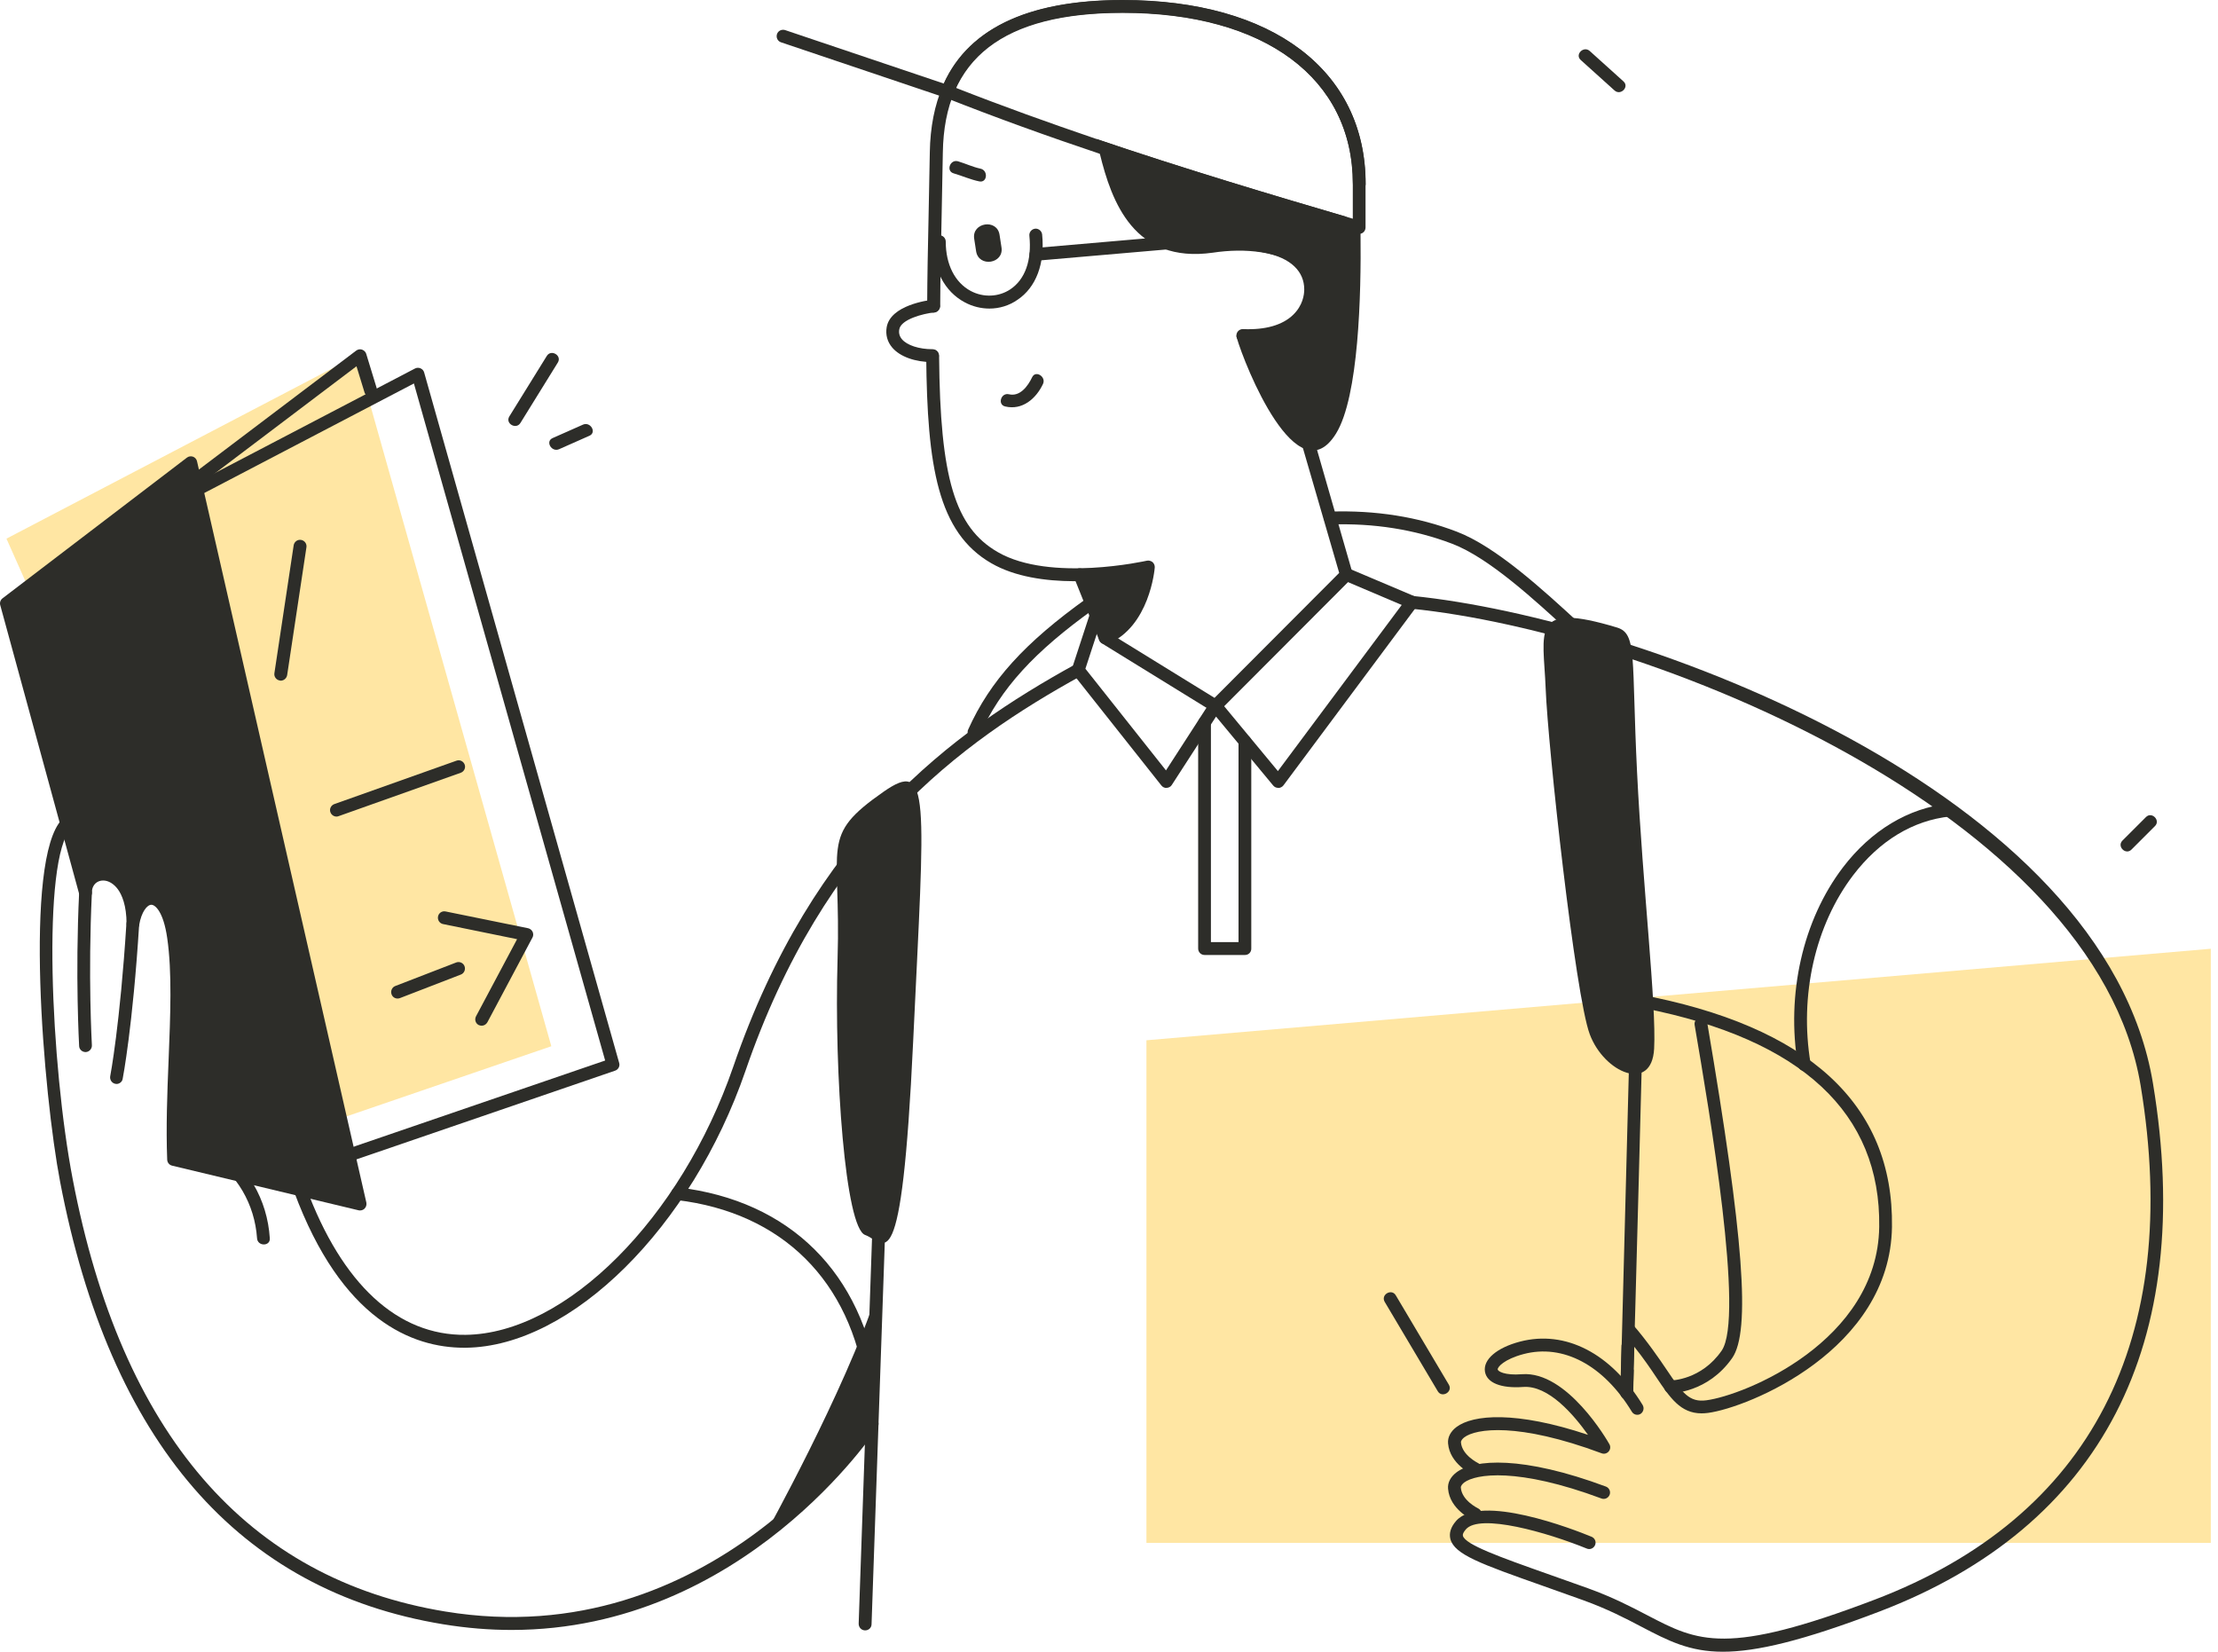 <svg xmlns="http://www.w3.org/2000/svg" width="235" height="175" viewBox="0 0 235 175" fill="none"><path d="M234.238 163.466H121.465V110.216L234.238 100.519V163.466Z" fill="#FFE6A3"></path><path d="M37.755 37.688L0.684 57.069L29.116 120.883L58.414 110.848L37.755 37.688Z" fill="#FFE6A3"></path><path d="M172.011 8.625C170.82 7.552 169.63 6.48 168.44 5.407C167.794 4.819 166.824 5.774 167.485 6.362L171.056 9.58C171.702 10.168 172.657 9.213 172.011 8.625Z" fill="#2D2D29"></path><path d="M57.93 37.718C56.607 39.848 55.285 41.993 53.962 44.124C53.507 44.873 54.682 45.549 55.138 44.815C56.46 42.684 57.783 40.539 59.105 38.408C59.561 37.659 58.385 36.968 57.93 37.718Z" fill="#2D2D29"></path><path d="M61.764 44.991C60.692 45.461 59.619 45.946 58.547 46.416C57.753 46.769 58.444 47.944 59.237 47.592C60.31 47.122 61.382 46.637 62.455 46.166C63.248 45.814 62.558 44.638 61.764 44.991Z" fill="#2D2D29"></path><path d="M153.512 146.714C151.631 143.555 149.765 140.396 147.884 137.237C147.443 136.488 146.268 137.164 146.709 137.928C148.589 141.087 150.455 144.246 152.336 147.405C152.777 148.154 153.952 147.464 153.512 146.714Z" fill="#2D2D29"></path><path d="M227.361 86.574C226.538 87.397 225.7 88.234 224.877 89.057C224.26 89.674 225.215 90.629 225.832 90.012L228.316 87.529C228.947 86.912 227.978 85.942 227.361 86.574Z" fill="#2D2D29"></path><path d="M38.815 127.407L20.874 48.87C20.83 48.65 20.653 48.459 20.448 48.385C20.227 48.312 19.992 48.341 19.801 48.488L0.273 63.388C0.053 63.549 -0.05 63.843 0.024 64.108L8.399 94.758C8.487 95.081 8.81 95.302 9.148 95.258C9.486 95.214 9.736 94.92 9.736 94.582C9.736 93.686 10.338 93.289 10.926 93.289C11.485 93.289 12.057 93.627 12.498 94.229C12.91 94.802 13.409 95.919 13.409 97.888C13.409 98.241 13.674 98.534 14.027 98.564C14.364 98.593 14.688 98.343 14.746 98.005C14.982 96.61 15.584 95.86 16.04 95.86C16.451 95.86 17.318 96.61 17.715 99.372C18.244 103.016 18.052 107.556 17.861 112.361C17.715 115.858 17.582 119.473 17.715 122.867C17.729 123.175 17.935 123.425 18.229 123.499L37.992 128.23C38.05 128.245 38.094 128.245 38.153 128.245C38.33 128.245 38.506 128.171 38.623 128.054C38.8 127.877 38.858 127.642 38.815 127.407Z" fill="#2D2D29"></path><path d="M35.655 123.514C35.376 123.514 35.112 123.338 35.009 123.058C34.891 122.706 35.082 122.324 35.435 122.191L64.117 112.361L43.854 40.628L19.727 53.235C19.39 53.411 18.993 53.279 18.816 52.941C18.64 52.603 18.772 52.191 19.11 52.03L43.972 39.041C44.148 38.953 44.368 38.938 44.559 39.026C44.751 39.114 44.883 39.261 44.941 39.467L65.601 112.611C65.704 112.964 65.513 113.317 65.174 113.434L35.876 123.484C35.802 123.499 35.729 123.514 35.655 123.514Z" fill="#2D2D29"></path><path d="M18.39 53.308C18.184 53.308 17.979 53.22 17.846 53.044C17.626 52.75 17.685 52.324 17.979 52.088L37.741 37.145C37.918 37.013 38.153 36.969 38.358 37.042C38.564 37.116 38.74 37.277 38.799 37.483L39.931 41.186C40.033 41.538 39.843 41.92 39.475 42.038C39.123 42.141 38.74 41.95 38.623 41.583L37.771 38.806L18.787 53.161C18.684 53.264 18.537 53.308 18.39 53.308Z" fill="#2D2D29"></path><path d="M29.748 72.115C29.719 72.115 29.675 72.115 29.646 72.101C29.278 72.042 29.014 71.704 29.073 71.322L31.115 57.775C31.174 57.407 31.512 57.143 31.894 57.202C32.261 57.26 32.526 57.598 32.467 57.98L30.424 71.528C30.366 71.866 30.072 72.115 29.748 72.115Z" fill="#2D2D29"></path><path d="M35.655 86.515C35.376 86.515 35.112 86.339 35.009 86.06C34.877 85.707 35.068 85.325 35.42 85.193L48.365 80.594C48.718 80.462 49.1 80.653 49.232 81.005C49.364 81.358 49.173 81.74 48.821 81.872L35.876 86.471C35.802 86.501 35.729 86.515 35.655 86.515Z" fill="#2D2D29"></path><path d="M42.121 105.793C41.842 105.793 41.592 105.631 41.489 105.352C41.357 104.999 41.533 104.603 41.871 104.471L48.337 101.973C48.689 101.84 49.086 102.017 49.218 102.369C49.35 102.722 49.174 103.119 48.836 103.251L42.371 105.749C42.297 105.778 42.209 105.793 42.121 105.793Z" fill="#2D2D29"></path><path d="M51.038 108.674C50.935 108.674 50.818 108.644 50.715 108.6C50.377 108.424 50.26 108.012 50.436 107.674L54.785 99.505L46.939 97.903C46.572 97.83 46.336 97.463 46.41 97.095C46.483 96.728 46.836 96.493 47.203 96.566L55.946 98.344C56.152 98.388 56.328 98.52 56.431 98.726C56.519 98.917 56.519 99.152 56.416 99.329L51.641 108.306C51.509 108.541 51.273 108.674 51.038 108.674Z" fill="#2D2D29"></path><path d="M109.358 39.966C108.917 40.892 108.08 42.053 106.904 41.773C106.052 41.568 105.655 42.876 106.507 43.066C108.315 43.493 109.769 42.244 110.504 40.686C110.871 39.922 109.725 39.187 109.358 39.966Z" fill="#2D2D29"></path><path d="M98.807 38.365C96.956 38.365 95.354 37.792 94.531 36.822C94.017 36.219 93.811 35.47 93.943 34.677C94.34 32.311 98.366 31.811 98.822 31.753C99.189 31.709 99.527 31.988 99.571 32.355C99.615 32.722 99.336 33.06 98.969 33.104C97.837 33.222 95.457 33.824 95.28 34.897C95.207 35.294 95.31 35.646 95.56 35.94C96.103 36.587 97.382 36.998 98.792 36.998C99.174 36.998 99.468 37.307 99.468 37.674C99.483 38.071 99.189 38.365 98.807 38.365Z" fill="#2D2D29"></path><path d="M105.904 24.877L106.11 26.214C106.375 27.948 103.7 28.359 103.421 26.625L103.216 25.288C102.951 23.569 105.64 23.143 105.904 24.877Z" fill="#2D2D29"></path><path d="M101.496 17.088C102.289 17.323 103.053 17.691 103.876 17.867C104.729 18.043 104.611 19.395 103.759 19.219C102.818 19.028 101.951 18.631 101.04 18.367C100.203 18.131 100.658 16.853 101.496 17.088Z" fill="#2D2D29"></path><path d="M117.102 68.251C116.838 68.251 116.588 68.09 116.47 67.84C116.323 67.487 116.485 67.09 116.838 66.958C119.541 65.827 120.511 62.535 120.834 60.919C118.057 61.433 110.049 62.579 105.024 59.67C99.367 56.408 98.236 49.429 98.133 37.718C98.133 37.351 98.427 37.042 98.809 37.027C99.22 37.042 99.485 37.321 99.499 37.703C99.602 50.634 101.174 55.879 105.715 58.495C111.284 61.712 121.422 59.42 121.51 59.406C121.716 59.361 121.936 59.42 122.113 59.553C122.274 59.7 122.362 59.905 122.348 60.126C122.333 60.375 121.775 66.4 117.381 68.222C117.278 68.236 117.19 68.251 117.102 68.251Z" fill="#2D2D29"></path><path d="M114.236 60.876L117.102 67.576C119.996 66.327 121.319 62.992 121.657 60.038C119.217 60.567 116.734 60.846 114.236 60.876Z" fill="#2D2D29"></path><path d="M98.91 33.119C98.528 33.119 98.234 32.811 98.234 32.443C98.249 29.299 98.308 26.36 98.381 23.054C98.425 20.953 98.469 18.69 98.514 16.148C98.69 5.437 105.552 0.015 118.938 0.015C134.821 0.015 144.695 7.479 144.695 19.498C144.695 19.88 144.387 20.174 144.019 20.174C143.637 20.174 143.344 19.866 143.344 19.498C143.344 8.316 133.998 1.366 118.952 1.366C106.286 1.366 100.042 6.201 99.895 16.163C99.851 18.72 99.807 20.968 99.763 23.084C99.689 26.39 99.63 29.314 99.616 32.458C99.586 32.811 99.292 33.119 98.91 33.119Z" fill="#2D2D29"></path><path d="M144.151 23.95C143.608 23.671 143.093 23.333 142.594 22.951C134.321 20.527 125.3 17.823 116.16 14.723C116.278 15.222 116.395 15.736 116.527 16.28C117.776 21.393 120.157 27.947 128.503 26.771C131.897 26.257 135.57 26.595 138.2 28.52C139.17 32.311 136.305 35.852 132.059 35.059C131.574 34.97 130.883 35.235 131.03 35.764C131.897 38.776 137.451 52.617 141.565 45.917C143.96 42.008 144.225 31.268 144.151 24.744C144.151 24.479 144.151 24.215 144.151 23.95Z" fill="#2D2D29"></path><path d="M132.235 36.234C132.044 36.234 131.853 36.234 131.647 36.219C131.28 36.205 130.986 35.881 131.001 35.514C131.015 35.147 131.324 34.853 131.706 34.867C134.072 34.97 135.894 34.441 137.01 33.354C138.024 32.369 138.186 31.253 138.186 30.665C138.186 29.71 137.833 28.887 137.143 28.226C135.717 26.859 132.837 26.257 128.826 26.463C128.473 26.492 128.135 26.198 128.106 25.816C128.091 25.449 128.371 25.125 128.753 25.111C133.205 24.876 136.349 25.596 138.083 27.241C139.288 28.387 139.552 29.739 139.552 30.665C139.552 32.046 138.994 33.354 137.965 34.338C137.04 35.22 135.306 36.234 132.235 36.234Z" fill="#2D2D29"></path><path d="M128.782 75.466C128.665 75.466 128.533 75.437 128.43 75.364L116.748 68.164C116.631 68.09 116.528 67.973 116.469 67.84L113.78 61.14C113.648 60.788 113.81 60.391 114.162 60.258C114.515 60.126 114.912 60.288 115.044 60.641L117.645 67.135L128.68 73.938L141.889 60.699L137.922 47.049C137.819 46.682 138.304 47.181 138.671 47.078C139.038 46.976 139.406 47.181 139.509 47.549L143.3 60.714C143.373 60.949 143.3 61.214 143.123 61.375L129.253 75.275C129.135 75.393 128.959 75.466 128.782 75.466Z" fill="#2D2D29"></path><path d="M104.832 32.693C103.936 32.693 103.039 32.472 102.216 32.032C100.071 30.885 98.852 28.549 98.852 25.596C98.852 25.214 99.16 24.92 99.528 24.92C99.895 24.92 100.203 25.228 100.203 25.596C100.203 28.02 101.173 29.93 102.848 30.827C104.2 31.547 105.816 31.473 107.051 30.65C108.623 29.592 109.328 27.579 109.064 24.979C109.019 24.611 109.299 24.273 109.666 24.229C110.019 24.185 110.371 24.464 110.415 24.832C110.724 27.917 109.784 30.445 107.8 31.767C106.918 32.384 105.875 32.693 104.832 32.693Z" fill="#2D2D29"></path><path d="M109.754 27.624C109.402 27.624 109.108 27.359 109.078 27.007C109.049 26.639 109.328 26.301 109.695 26.272L133.132 24.244C133.514 24.215 133.837 24.494 133.866 24.861C133.896 25.229 133.616 25.567 133.249 25.596L109.813 27.624C109.784 27.624 109.769 27.624 109.754 27.624Z" fill="#2D2D29"></path><path d="M118.938 0C108.697 0 102.232 3.174 99.734 9.448C99.675 9.61 99.675 9.801 99.749 9.962C99.822 10.124 99.954 10.256 100.116 10.33C105.538 12.475 111.048 14.458 116.529 16.295C126.006 19.498 135.351 22.275 143.829 24.744C143.888 24.759 143.961 24.773 144.02 24.773C144.064 24.773 144.123 24.773 144.167 24.759C144.255 24.744 144.343 24.7 144.417 24.641C144.593 24.509 144.681 24.303 144.681 24.097V19.498C144.696 7.464 134.822 0 118.938 0ZM143.33 23.172C134.866 20.689 125.565 17.911 116.161 14.723C111.195 13.033 106.199 11.241 101.262 9.301C101.835 8.067 102.584 6.979 103.51 6.024C106.596 2.88 111.694 1.337 118.938 1.337C133.984 1.337 143.33 8.287 143.33 19.469V23.172Z" fill="#2D2D29"></path><path d="M100.365 10.374C100.292 10.374 100.219 10.359 100.145 10.345L82.748 4.482C82.395 4.364 82.204 3.982 82.322 3.615C82.439 3.262 82.821 3.071 83.189 3.189L100.586 9.052C100.938 9.169 101.13 9.551 101.012 9.919C100.924 10.183 100.659 10.374 100.365 10.374Z" fill="#2D2D29"></path><path d="M167.955 68.251C167.793 68.251 167.631 68.192 167.499 68.075L166.485 67.135C162.606 63.564 157.757 59.097 153.864 57.613C149.896 56.1 145.547 55.409 140.977 55.571C140.61 55.571 140.287 55.291 140.272 54.91C140.257 54.528 140.551 54.219 140.933 54.204C145.709 54.043 150.22 54.748 154.363 56.335C158.507 57.922 163.458 62.462 167.426 66.121L168.44 67.046C168.719 67.296 168.733 67.722 168.484 68.001C168.322 68.178 168.131 68.251 167.955 68.251Z" fill="#2D2D29"></path><path d="M103.2 78.243C103.112 78.243 103.009 78.228 102.921 78.184C102.583 78.023 102.421 77.626 102.583 77.288C104.904 72.131 108.563 68.105 115.175 63.373C115.484 63.153 115.91 63.226 116.115 63.535C116.336 63.844 116.262 64.27 115.954 64.49C109.547 69.075 106.021 72.939 103.802 77.861C103.699 78.096 103.464 78.243 103.2 78.243Z" fill="#2D2D29"></path><path d="M171.334 66.488C162.047 63.682 163.531 66.826 163.766 72.968C164.002 79.095 166.896 105.5 168.439 109.584C169.967 113.669 175.007 115.815 175.257 111.113C175.507 106.411 174.052 94.039 173.449 81.814C172.847 69.603 173.479 67.15 171.334 66.488Z" fill="#2D2D29"></path><path d="M93.591 83.9C86.803 88.646 89.124 89.307 88.742 101.591C88.375 113.875 89.565 130.097 91.666 130.846C93.767 131.595 95.516 136.518 96.75 110.349C97.984 84.179 98.631 80.388 93.591 83.9Z" fill="#2D2D29"></path><path d="M176.99 147.611C176.623 147.611 176.314 147.303 176.314 146.935C176.314 146.568 176.608 146.259 176.99 146.259C177.123 146.259 180.267 146.201 182.412 143.1C184.837 139.603 181.134 117.872 179.547 108.585C179.488 108.218 179.738 107.865 180.105 107.806C180.473 107.748 180.825 107.997 180.884 108.365C184.749 131.081 185.498 141.043 183.529 143.879C180.958 147.567 177.152 147.611 176.99 147.611Z" fill="#2D2D29"></path><path d="M135.424 83.474C135.218 83.474 135.027 83.386 134.895 83.224L128.841 75.921L124.154 83.165C124.037 83.356 123.831 83.459 123.611 83.474C123.39 83.503 123.184 83.386 123.052 83.224L113.707 71.425C113.56 71.249 113.516 71.014 113.59 70.793L115.5 64.96C115.617 64.607 115.999 64.416 116.352 64.519C116.705 64.637 116.896 65.019 116.793 65.371L115 70.852L123.537 81.623L128.21 74.393C128.327 74.217 128.518 74.099 128.739 74.085C128.959 74.07 129.165 74.158 129.297 74.335L135.395 81.696L148.516 64.093L142.389 61.492C142.036 61.345 141.889 60.949 142.022 60.596C142.169 60.258 142.565 60.096 142.918 60.229L149.853 63.167C150.044 63.256 150.191 63.417 150.25 63.623C150.309 63.829 150.265 64.034 150.132 64.211L135.983 83.209C135.865 83.371 135.659 83.474 135.454 83.489C135.439 83.474 135.439 83.474 135.424 83.474Z" fill="#2D2D29"></path><path d="M131.914 101.179H127.623C127.241 101.179 126.947 100.871 126.947 100.503V76.567C126.947 76.186 127.256 75.892 127.623 75.892C128.005 75.892 128.299 76.2 128.299 76.567V99.813H131.223V78.551C131.223 78.169 131.532 77.875 131.899 77.875C132.266 77.875 132.575 78.184 132.575 78.551V100.489C132.59 100.871 132.296 101.179 131.914 101.179Z" fill="#2D2D29"></path><path d="M91.667 172.737C91.653 172.737 91.653 172.737 91.638 172.737C91.256 172.722 90.977 172.414 90.977 172.032L92.446 129.641C92.461 129.273 92.784 128.979 93.151 128.979C93.533 128.994 93.812 129.303 93.812 129.685L92.343 172.076C92.343 172.458 92.034 172.737 91.667 172.737Z" fill="#2D2D29"></path><path d="M173.069 145.01C173.157 143.453 174.054 108.82 174.054 108.82C173.966 107.689 173.907 106.543 173.921 105.397C173.804 105.367 173.686 105.353 173.569 105.323C173.378 105.279 173.172 105.338 173.025 105.455C172.864 105.573 172.775 105.764 172.775 105.97L171.688 147.567C171.673 147.934 171.967 148.258 172.349 148.258C172.717 148.302 173.04 147.979 173.04 147.597L173.099 145.157C173.084 145.143 173.069 145.084 173.069 145.01Z" fill="#2D2D29"></path><path d="M182.546 175C178.99 175 176.757 173.839 173.892 172.341C172.217 171.459 170.321 170.475 167.765 169.549C166.207 168.991 164.797 168.491 163.518 168.036C156.862 165.685 154.114 164.7 153.673 163.069C153.512 162.452 153.703 161.805 154.261 161.159C156.803 158.191 166.677 162.011 168.632 162.819C168.984 162.966 169.146 163.363 168.999 163.701C168.852 164.054 168.455 164.215 168.117 164.068C163.944 162.364 156.774 160.307 155.304 162.041C155.055 162.334 154.952 162.555 154.996 162.716C155.246 163.657 158.904 164.965 163.974 166.757C165.252 167.213 166.677 167.712 168.235 168.271C170.88 169.226 172.819 170.24 174.538 171.136C179.916 173.942 182.884 175.485 198.68 169.461C221.528 160.733 231.241 141.896 226.803 115.007C221.984 86.075 174.671 67.032 149.515 64.49C149.148 64.446 148.869 64.123 148.913 63.741C148.957 63.373 149.28 63.094 149.662 63.138C173.686 65.563 222.983 83.739 228.111 114.786C232.681 142.41 222.66 161.747 199.135 170.739C190.966 173.854 186.087 175 182.546 175Z" fill="#2D2D29"></path><path d="M156.319 161.1C156.231 161.1 156.128 161.086 156.04 161.041C155.937 160.997 153.601 159.91 153.425 157.735C153.366 157.089 153.689 156.472 154.306 156.002C156.187 154.576 161.345 154.224 170.146 157.5C170.499 157.633 170.675 158.029 170.543 158.367C170.411 158.72 170.014 158.896 169.676 158.764C160.801 155.458 156.349 156.149 155.129 157.074C154.997 157.177 154.762 157.397 154.777 157.618C154.894 158.999 156.584 159.793 156.599 159.807C156.937 159.969 157.083 160.366 156.937 160.704C156.819 160.953 156.569 161.1 156.319 161.1Z" fill="#2D2D29"></path><path d="M156.319 156.295C156.231 156.295 156.128 156.281 156.04 156.237C155.937 156.192 153.601 155.105 153.425 152.93C153.366 152.284 153.689 151.667 154.306 151.197C156.055 149.874 160.595 149.463 168.251 152.019C166.796 149.962 164.063 146.715 161.345 146.95C159.023 147.112 157.524 146.509 157.333 145.319C157.128 144.041 158.582 142.792 161.036 142.145C165.856 140.882 170.704 143.38 174.04 148.86C174.231 149.184 174.128 149.595 173.819 149.801C173.496 149.992 173.085 149.889 172.894 149.566C169.896 144.629 165.606 142.351 161.403 143.468C159.361 144.011 158.641 144.849 158.685 145.099C158.714 145.275 159.376 145.745 161.256 145.598C166.047 145.231 170.337 152.681 170.513 153.004C170.66 153.254 170.631 153.562 170.44 153.783C170.249 154.003 169.955 154.077 169.691 153.974C160.816 150.668 156.363 151.358 155.144 152.284C155.012 152.387 154.777 152.593 154.791 152.828C154.909 154.194 156.599 155.002 156.613 155.017C156.951 155.179 157.098 155.575 156.951 155.913C156.819 156.148 156.584 156.295 156.319 156.295Z" fill="#2D2D29"></path><path d="M173.583 105.339C173.436 105.309 173.274 105.339 173.142 105.397C173.509 105.853 173.862 106.338 174.185 106.823C190.906 110.129 199.282 117.931 199.105 129.994C198.929 142.146 184.779 147.847 180.782 148.361C179.004 148.596 178.255 147.612 176.609 145.158C175.801 143.953 174.449 141.999 173.054 140.397C172.627 140.236 172.569 140.603 172.128 140.486C172.113 141.029 172.099 141.588 172.069 142.131C172.054 142.322 171.952 142.44 171.805 142.484L171.672 147.553C171.658 147.921 171.952 148.244 172.334 148.244C172.701 148.288 173.024 147.965 173.024 147.583L173.156 142.69C174.112 143.88 174.861 144.982 175.478 145.908C176.947 148.097 178.049 149.743 180.283 149.743C180.503 149.743 180.724 149.728 180.959 149.698C185.205 149.14 200.266 143.042 200.457 129.994C200.648 117.005 191.612 108.689 173.583 105.339Z" fill="#2D2D29"></path><path d="M191.171 113.464C190.847 113.464 190.554 113.228 190.495 112.891C189.231 105.338 191.009 97.492 195.255 91.908C198.238 87.985 202.22 85.59 206.496 85.149C206.878 85.105 207.201 85.384 207.245 85.752C207.289 86.119 207.01 86.457 206.643 86.501C202.69 86.912 199.135 89.072 196.343 92.731C192.317 98.021 190.627 105.47 191.832 112.655C191.891 113.023 191.641 113.375 191.274 113.434C191.244 113.464 191.2 113.464 191.171 113.464Z" fill="#2D2D29"></path><path d="M49.173 142.791C43.707 142.791 36.199 139.882 31.159 126.261C31.027 125.909 31.203 125.512 31.556 125.394C31.909 125.262 32.291 125.438 32.423 125.791C36.243 136.106 42.165 141.513 49.335 141.425C59.973 141.293 72.154 129.082 77.694 113.008C86.172 88.352 100.762 77.64 113.913 70.396C114.236 70.22 114.648 70.338 114.839 70.661C115.015 70.984 114.898 71.395 114.574 71.587C101.659 78.698 87.318 89.219 78.987 113.448C73.271 130.037 60.546 142.659 49.364 142.791C49.306 142.791 49.232 142.791 49.173 142.791Z" fill="#2D2D29"></path><path d="M54.199 172.692C51.877 172.692 49.467 172.501 46.955 172.09C25.296 168.534 11.646 152.768 6.371 125.218C4.593 115.946 2.477 91.011 6.577 86.809C6.841 86.544 7.267 86.544 7.532 86.794C7.796 87.058 7.811 87.484 7.547 87.749C4.387 90.982 5.387 112.904 7.708 124.953C12.866 151.872 26.149 167.285 47.175 170.738C75.416 175.381 91.667 150.74 91.829 150.49C92.034 150.182 92.446 150.079 92.769 150.285C93.078 150.49 93.18 150.902 92.975 151.225C92.828 151.475 78.825 172.692 54.199 172.692Z" fill="#2D2D29"></path><path d="M9.061 111.465C8.708 111.465 8.399 111.186 8.385 110.833C8.385 110.76 7.959 103.428 8.385 94.538C8.399 94.171 8.737 93.862 9.09 93.892C9.457 93.906 9.751 94.23 9.736 94.597C9.31 103.413 9.736 110.672 9.736 110.745C9.751 111.112 9.472 111.436 9.105 111.465C9.075 111.465 9.061 111.465 9.061 111.465Z" fill="#2D2D29"></path><path d="M12.351 114.844C12.307 114.844 12.263 114.844 12.219 114.83C11.851 114.756 11.616 114.404 11.675 114.036C11.69 113.978 12.718 108.556 13.394 97.844C13.424 97.477 13.732 97.168 14.114 97.212C14.482 97.242 14.775 97.565 14.746 97.932C14.07 108.747 13.012 114.242 12.997 114.301C12.953 114.609 12.659 114.844 12.351 114.844Z" fill="#2D2D29"></path><path d="M22.754 121.207C22.019 120.722 21.343 121.897 22.063 122.382C25.105 124.366 26.985 127.569 27.235 131.198C27.294 132.065 28.646 132.065 28.587 131.198C28.323 127.069 26.221 123.47 22.754 121.207Z" fill="#2D2D29"></path><path d="M92.401 147.611C92.063 147.611 91.769 147.361 91.725 147.023C90.168 135.709 82.865 128.465 71.698 127.143C71.331 127.099 71.066 126.761 71.11 126.393C71.154 126.026 71.492 125.747 71.86 125.806C83.688 127.202 91.431 134.872 93.077 146.847C93.136 147.214 92.871 147.567 92.504 147.611C92.46 147.611 92.431 147.611 92.401 147.611Z" fill="#2D2D29"></path><path d="M92.887 137.09C89.493 147.449 81.059 162.598 81.059 162.598L92.402 150.872L92.887 137.09Z" fill="#2D2D29"></path></svg>